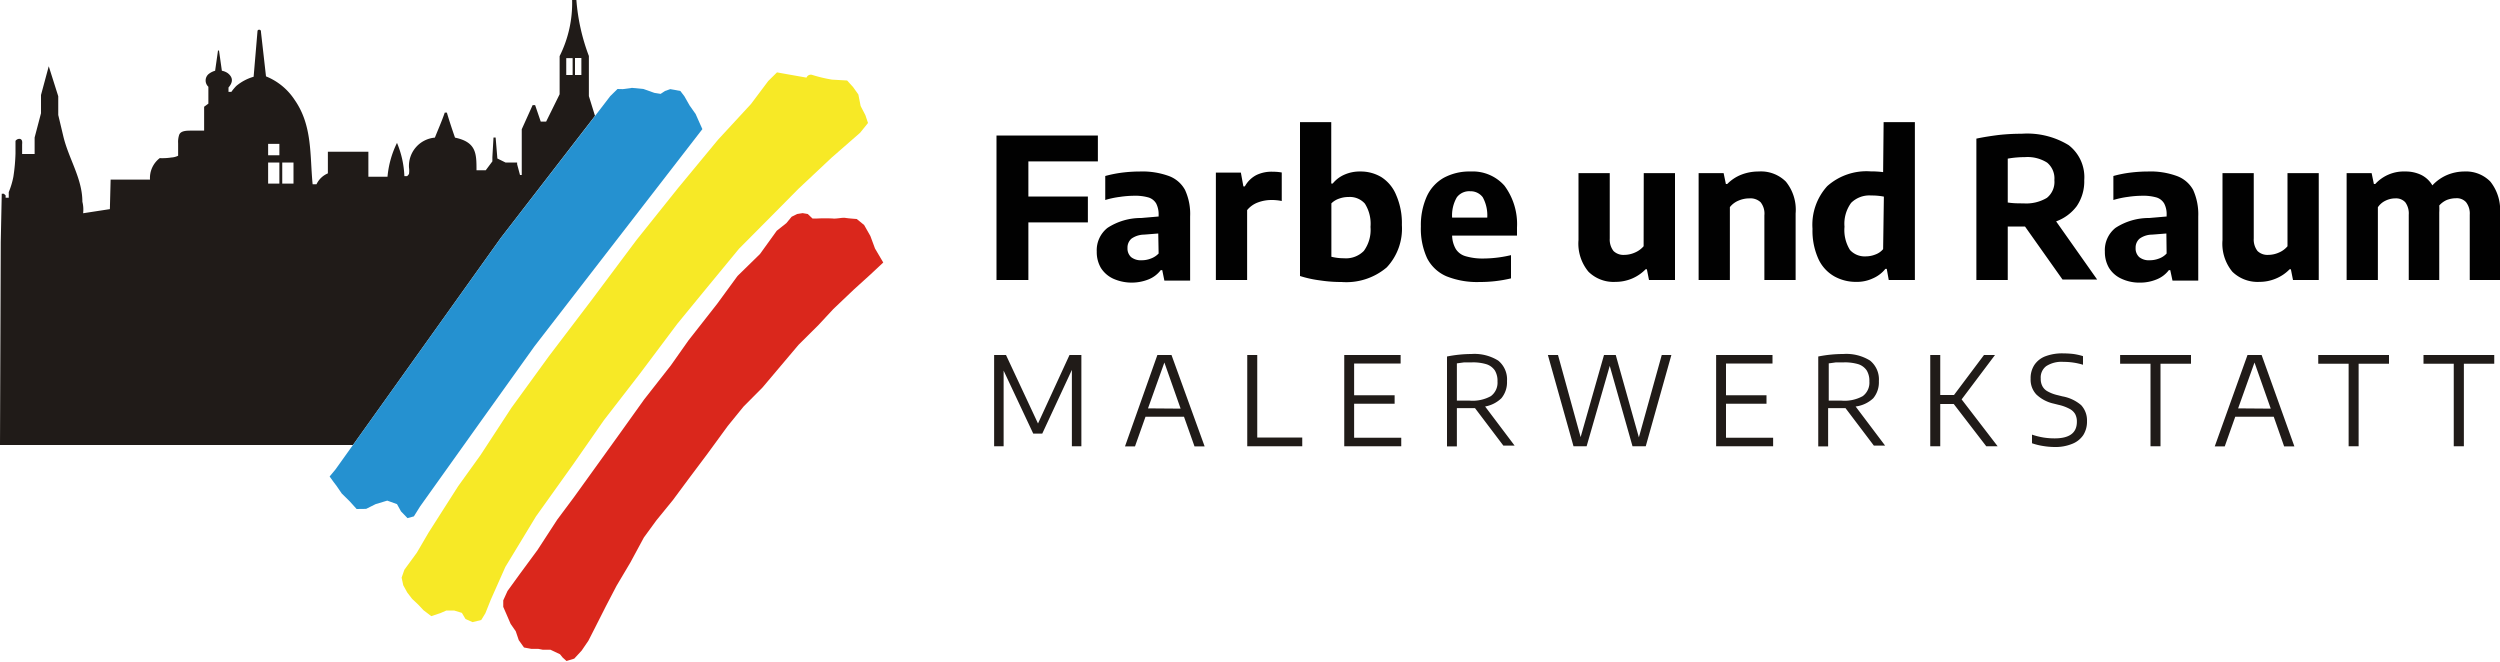<svg id="Logo_Farbe-und-Raum-Malerwerkstatt" xmlns="http://www.w3.org/2000/svg" viewBox="0 0 200 52.97">
  <defs>
    <style>
      .cls-1{fill:#010101}.cls-2{fill:#201b18}.cls-3{fill:none}
    </style>
  </defs>
  <g id="Farbe_und_Raum" data-name="Farbe und Raum">
    <path class="cls-1" d="M82.27 12.91h5.56v-2.07h-8.11V22.4h2.55v-4.61h4.76v-2.07h-4.76v-2.81zM93.45 14.06a6.22 6.22 0 0 0-2.26-.34 11.9 11.9 0 0 0-1.42.09 9.76 9.76 0 0 0-1.35.27V16a7 7 0 0 1 1.18-.25 7.91 7.91 0 0 1 1.14-.09 3.86 3.86 0 0 1 1.15.14 1.08 1.08 0 0 1 .61.49 1.94 1.94 0 0 1 .19.92v.11l-1.39.12a4.89 4.89 0 0 0-2.7.79 2.28 2.28 0 0 0-.86 1.9 2.51 2.51 0 0 0 .33 1.3 2.32 2.32 0 0 0 1 .87 3.63 3.63 0 0 0 2.79.06 2.29 2.29 0 0 0 1-.75h.12l.17.84h2.06v-5.13a4.59 4.59 0 0 0-.41-2.13 2.43 2.43 0 0 0-1.35-1.13zm-.76 6.22a1.63 1.63 0 0 1-.64.41 1.94 1.94 0 0 1-.71.13 1.25 1.25 0 0 1-.85-.25.93.93 0 0 1-.29-.73.94.94 0 0 1 .32-.75 1.79 1.79 0 0 1 1-.32l1.14-.09zM100.52 14a2.2 2.2 0 0 0-.93.91h-.12l-.2-1.1h-2v8.59h2.5v-5.59a2 2 0 0 1 .85-.61 3.1 3.1 0 0 1 1.08-.2 4 4 0 0 1 .84.08V13.8a3.69 3.69 0 0 0-.69-.06 2.77 2.77 0 0 0-1.33.26zM110.51 14.17a3.2 3.2 0 0 0-1.68-.45 3 3 0 0 0-1.27.25 2.47 2.47 0 0 0-.94.71h-.12V9.77H104v12.31a8.87 8.87 0 0 0 1.59.35 11.1 11.1 0 0 0 1.73.13 5 5 0 0 0 3.62-1.17 4.53 4.53 0 0 0 1.21-3.39 5.58 5.58 0 0 0-.45-2.38 3.07 3.07 0 0 0-1.19-1.45zm-1.4 5.9a2 2 0 0 1-1.6.59 4.05 4.05 0 0 1-1-.12v-4.27a1.58 1.58 0 0 1 .62-.38 2.17 2.17 0 0 1 .76-.13 1.6 1.6 0 0 1 1.3.53 3 3 0 0 1 .45 1.86 2.86 2.86 0 0 1-.53 1.92zM117.65 13.72a4.31 4.31 0 0 0-2.16.51 3.27 3.27 0 0 0-1.35 1.49 5.61 5.61 0 0 0-.47 2.4 5.63 5.63 0 0 0 .5 2.54 3.13 3.13 0 0 0 1.54 1.44 6.57 6.57 0 0 0 2.67.46 10.6 10.6 0 0 0 2.5-.29v-1.86a9.64 9.64 0 0 1-2.15.27 4.81 4.81 0 0 1-1.47-.18 1.36 1.36 0 0 1-.79-.57 2.23 2.23 0 0 1-.3-1.08h5.19v-.65a5.15 5.15 0 0 0-1-3.34 3.38 3.38 0 0 0-2.71-1.14zm-1.48 3.69a2.87 2.87 0 0 1 .38-1.63 1.24 1.24 0 0 1 1.07-.48 1.21 1.21 0 0 1 1 .48 3 3 0 0 1 .36 1.63zM131.49 19.7a1.93 1.93 0 0 1-.71.51 2.11 2.11 0 0 1-.83.18 1.14 1.14 0 0 1-.87-.31 1.5 1.5 0 0 1-.3-1v-5.23h-2.5v5.35a3.52 3.52 0 0 0 .8 2.54 2.86 2.86 0 0 0 2.16.81 3.4 3.4 0 0 0 1.31-.26 3.32 3.32 0 0 0 1.1-.75h.1l.17.86H134v-8.55h-2.5zM140.69 13.72a3.79 3.79 0 0 0-1.4.26 3.23 3.23 0 0 0-1.11.74h-.11l-.18-.87h-2v8.55h2.5v-5.83a1.71 1.71 0 0 1 .69-.52 2.22 2.22 0 0 1 .87-.18 1.19 1.19 0 0 1 .9.31 1.46 1.46 0 0 1 .3 1.05v5.17h2.5v-5.32a3.57 3.57 0 0 0-.78-2.55 2.82 2.82 0 0 0-2.18-.81zM150.65 13.77a7.63 7.63 0 0 0-1-.06 4.72 4.72 0 0 0-3.47 1.18 4.6 4.6 0 0 0-1.18 3.42 5.46 5.46 0 0 0 .47 2.4 3.07 3.07 0 0 0 1.26 1.39 3.54 3.54 0 0 0 1.78.45 3 3 0 0 0 1.32-.28 2.58 2.58 0 0 0 1-.76h.11l.16.89h2.09V9.77h-2.5zm0 6.16a1.45 1.45 0 0 1-.62.43 2.08 2.08 0 0 1-.78.15A1.58 1.58 0 0 1 148 20a3 3 0 0 1-.44-1.86 2.83 2.83 0 0 1 .53-1.91 2.07 2.07 0 0 1 1.62-.59 5 5 0 0 1 1 .09zM166.14 16.49a3.52 3.52 0 0 0 .6-2.08 3.23 3.23 0 0 0-1.25-2.8 6.36 6.36 0 0 0-3.76-.91 16.51 16.51 0 0 0-1.85.1c-.63.08-1.21.17-1.77.29V22.4h2.51v-4.28H162l3 4.24h2.77l-3.28-4.65a3.58 3.58 0 0 0 1.65-1.22zm-2.39-.66a3.22 3.22 0 0 1-1.87.44c-.4 0-.82 0-1.26-.07v-3.51a7.93 7.93 0 0 1 1.37-.12 2.93 2.93 0 0 1 1.78.44 1.64 1.64 0 0 1 .58 1.4 1.63 1.63 0 0 1-.6 1.42zM174.09 14.06a6.14 6.14 0 0 0-2.26-.34 11.74 11.74 0 0 0-1.41.09 9.2 9.2 0 0 0-1.35.27V16a7.13 7.13 0 0 1 1.17-.25 8.15 8.15 0 0 1 1.15-.09 3.83 3.83 0 0 1 1.14.14 1.08 1.08 0 0 1 .61.49 1.83 1.83 0 0 1 .19.92v.11l-1.39.12a4.89 4.89 0 0 0-2.7.79 2.27 2.27 0 0 0-.85 1.9 2.51 2.51 0 0 0 .33 1.3 2.26 2.26 0 0 0 1 .87 3.37 3.37 0 0 0 1.48.31 3.44 3.44 0 0 0 1.31-.25 2.29 2.29 0 0 0 1-.75h.11l.18.84h2.06v-5.13a4.72 4.72 0 0 0-.41-2.13 2.45 2.45 0 0 0-1.36-1.13zm-.76 6.22a1.53 1.53 0 0 1-.63.41 2 2 0 0 1-.72.13 1.22 1.22 0 0 1-.84-.25.93.93 0 0 1-.29-.73.94.94 0 0 1 .32-.75 1.73 1.73 0 0 1 1-.32l1.14-.09zM183 19.7a1.82 1.82 0 0 1-.7.51 2.11 2.11 0 0 1-.83.18 1.14 1.14 0 0 1-.87-.31 1.5 1.5 0 0 1-.3-1v-5.23h-2.5v5.35a3.52 3.52 0 0 0 .79 2.54 2.89 2.89 0 0 0 2.16.81 3.37 3.37 0 0 0 1.31-.26 3.26 3.26 0 0 0 1.11-.75h.1l.17.86h2.06v-8.55H183zM199.23 14.53a2.71 2.71 0 0 0-2.07-.81 3.6 3.6 0 0 0-1.37.27 3.45 3.45 0 0 0-1.2.84 2.13 2.13 0 0 0-.9-.84 2.86 2.86 0 0 0-1.27-.27 3.09 3.09 0 0 0-2.4 1h-.11l-.18-.87h-2v8.55h2.5v-5.82a1.51 1.51 0 0 1 .62-.53 1.78 1.78 0 0 1 .78-.18 1 1 0 0 1 .79.31 1.51 1.51 0 0 1 .28 1v5.22h2.44V17a5.06 5.06 0 0 0 0-.56 1.73 1.73 0 0 1 .6-.44 2.06 2.06 0 0 1 .73-.14 1 1 0 0 1 .81.31 1.47 1.47 0 0 1 .3 1v5.23H200v-5.31a3.64 3.64 0 0 0-.77-2.56z"/>
  </g>
  <g id="Malerwerkstatt">
    <path class="cls-2" d="M83.04 33.88l-2.56-5.48h-.95v7.3h.76v-6.05l2.37 5.04h.72l2.37-5.1v6.11h.76v-7.3h-.95l-2.52 5.48zM92.59 28.4L90 35.71h.8l.84-2.37h3.08l.84 2.37h.81l-2.65-7.31zm-.75 4.27L93.15 29l1.3 3.69zM100.58 28.4h-.8v7.3h4.4V35h-3.6v-6.6zM108.33 32.3h3.24v-.68h-3.24v-2.54h3.72v-.68h-4.51v7.3h4.56v-.68h-3.77V32.3zM120.11 31.86a2 2 0 0 0 .45-1.37 1.94 1.94 0 0 0-.7-1.64 3.6 3.6 0 0 0-2.15-.53 10.25 10.25 0 0 0-1.95.2v7.19h.79v-3.06H118l2.27 3h.9l-2.36-3.13a2.51 2.51 0 0 0 1.3-.66zm-2.54.19h-1.02v-2.98l.58-.08h.63a3.67 3.67 0 0 1 1.16.15 1.29 1.29 0 0 1 .67.5 1.61 1.61 0 0 1 .21.88 1.34 1.34 0 0 1-.53 1.17 3 3 0 0 1-1.7.36zM131.11 34.99l-1.85-6.59h-.94l-1.87 6.57-1.81-6.57h-.81l2.05 7.3h1.05l1.85-6.43 1.82 6.43h1.06l2.05-7.3h-.77l-1.83 6.59zM138.08 32.3h3.24v-.68h-3.24v-2.54h3.72v-.68h-4.51v7.3h4.56v-.68h-3.77V32.3zM149.86 31.86a2 2 0 0 0 .45-1.37 1.94 1.94 0 0 0-.7-1.64 3.6 3.6 0 0 0-2.15-.53 10.25 10.25 0 0 0-2 .2v7.19h.79v-3.06H147.64l2.27 3h.9l-2.36-3.13a2.51 2.51 0 0 0 1.41-.66zm-2.54.19h-1.02v-2.98l.58-.08h.63a3.78 3.78 0 0 1 1.17.15 1.3 1.3 0 0 1 .66.5 1.61 1.61 0 0 1 .21.88 1.34 1.34 0 0 1-.53 1.17 3 3 0 0 1-1.7.36zM159.6 28.4h-.88l-2.4 3.2h-1.1v-3.2h-.8v7.3h.8v-3.38h1.08l2.6 3.38h.91l-2.88-3.75 2.67-3.55zM165 31.71l-.4-.1a3 3 0 0 1-.79-.3 1 1 0 0 1-.42-.42 1.21 1.21 0 0 1-.13-.6 1.13 1.13 0 0 1 .44-1 2.25 2.25 0 0 1 1.37-.34 5.32 5.32 0 0 1 1.57.23v-.69a5.18 5.18 0 0 0-.75-.17 7.89 7.89 0 0 0-.84-.05 3.8 3.8 0 0 0-1.44.24 1.85 1.85 0 0 0-.87.7 1.93 1.93 0 0 0-.29 1.09 1.73 1.73 0 0 0 .46 1.26 2.94 2.94 0 0 0 1.39.73l.4.1a3.4 3.4 0 0 1 .85.31 1.11 1.11 0 0 1 .46.42 1.26 1.26 0 0 1 .14.62c0 .89-.59 1.33-1.78 1.33a5.63 5.63 0 0 1-.9-.07 5.78 5.78 0 0 1-.91-.23v.69a5 5 0 0 0 .89.22 5.8 5.8 0 0 0 .91.08 3.52 3.52 0 0 0 1.41-.25 1.91 1.91 0 0 0 .89-.7 2 2 0 0 0 .3-1.12 1.79 1.79 0 0 0-.47-1.28 3.15 3.15 0 0 0-1.49-.7zM169.61 29.1h2.43v6.6h.8v-6.6h2.44v-.7h-5.67v.7zM179.8 28.4l-2.62 7.31h.8l.84-2.37h3.08l.83 2.37h.82l-2.62-7.31zm-.75 4.27l1.31-3.67 1.3 3.69zM185.46 29.1h2.43v6.6h.8v-6.6h2.43v-.7h-5.66v.7zM193.88 28.4v.7h2.42v6.6h.81v-6.6h2.43v-.7h-5.66z"/>
  </g>
  <g id="Bildmarke">
    <path class="cls-3" d="M21.45 12.43h.9v-.91h-.9v.91zM45.3 6.01h.51V4.64l-.51.01v1.36zM22.58 14.7h.9v-1.73h-.9v1.73zM21.45 14.71l.9-.01v-1.73l-.9.01v1.73zM46.01 6.01h.5V4.64h-.5v1.37z"/>
    <path class="cls-2" d="M47.11 7.69V4.48a16.1 16.1 0 0 1-1-4.48h-.34a9.5 9.5 0 0 1-1 4.49v3.05l-1.08 2.19h-.43l-.45-1.32h-.2l-.87 1.93V14h-.14l-.23-.86V13h-.93l-.65-.32-.14-1.68h-.17l-.09 1.57v.34l-.53.71h-.74c0-1.32 0-2.25-1.72-2.61-.23-.66-.45-1.32-.65-2h-.17c-.23.67-.51 1.3-.79 2a2.27 2.27 0 0 0-2.07 2.4 1.69 1.69 0 0 1 0 .5.63.63 0 0 1-.15.18h-.22a7.64 7.64 0 0 0-.59-2.66 7.67 7.67 0 0 0-.76 2.71h-1.53v-2h-3.24v1.73a1.76 1.76 0 0 0-.91.87h-.31c-.23-2.32 0-4.69-1.44-6.75a4.94 4.94 0 0 0-2.29-1.88l-.4-3.53c0-.06 0-.18-.11-.2s-.17.05-.17.11l-.31 3.65a3.81 3.81 0 0 0-1.38.73 3.64 3.64 0 0 0-.4.48h-.23V7c.34-.39.4-.78-.05-1.14a1.2 1.2 0 0 0-.48-.2l-.23-1.62h-.08l-.23 1.62a1.46 1.46 0 0 0-.54.28.68.68 0 0 0 0 1v1.35l-.34.25v1.91h-1c-.4 0-.88 0-1 .35a1.79 1.79 0 0 0-.08.66v1a1.43 1.43 0 0 1-.54.14 4.71 4.71 0 0 1-.93.05 2 2 0 0 0-.78 1.72H8.85l-.06 2.36-2.14.33a2.56 2.56 0 0 0-.06-.92c0-1.87-1.11-3.46-1.53-5.26l-.4-1.68V7.7L3.9 5.3l-.62 2.3v1.46L2.77 11v1.32h-1v-.73c0-.16.06-.41-.17-.48a.39.39 0 0 0-.36.16v1a14.77 14.77 0 0 1-.17 1.87 6.26 6.26 0 0 1-.37 1.23v.45H.45v-.19l-.14-.13H.14l-.08 3.88L0 35.6h28.24l11.81-16.55 7.55-9.78zm-24.76 7h-.9V13h.9zm0-2.27h-.9v-.91h.9zm1.13 2.27h-.9V13h.9zM45.81 6h-.51V4.65h.51zm.7 0H46V4.64h.51z"/>
    <path d="M42.88 41.31l3-4.2 2.43-3.49 2.87-3.71 3-4 2.23-2.72 2.71-3.29L62 17l1.87-1.89 2.65-2.49 2.29-2 .63-.78-.21-.63-.38-.73-.18-.92-.42-.59-.48-.53-1.21-.07A11.38 11.38 0 0 1 65 6a.37.37 0 0 0-.48.21l-.68-.12-1.13-.2-.55-.1-.7.69-1.38 1.84-2.64 2.86-3.2 3.87-3.32 4.15-3.59 4.8-3.42 4.5-3 4.13-2.47 3.78-1.79 2.49-2.36 3.7-.94 1.61-1 1.37-.22.63.13.61.32.58.39.51.49.46.41.44.63.48.73-.24.48-.21h.62l.62.19.29.49.56.25.7-.17.33-.54.44-1.1 1.16-2.61z" fill="#f7e926"/>
    <path d="M70 19.88l-.37-1-.5-.88-.59-.48s-.7-.05-.92-.09-.74.09-1 .05a11.86 11.86 0 0 0-1.23 0H65l-.38-.36-.41-.07-.44.07-.44.22-.42.51-.77.61-1.34 1.86-1.8 1.76-1.63 2.23-2.29 2.92-1.41 2-2.14 2.73-1.88 2.63-2.31 3.21-1.44 2-1.32 1.77L43 44l-1.4 1.9-1 1.38-.34.75v.52l.21.48.38.88.41.59.24.71.42.59.59.11h.56l.36.07h.61l.76.36.21.26.31.28.62-.19.59-.64.54-.79.51-1 .89-1.76.85-1.63L50.43 45l1.08-2 1-1.37 1.32-1.62 1.26-1.7 1.5-2 1.63-2.23 1.26-1.55L61 31l2.88-3.41 1.6-1.59 1.18-1.27 1.64-1.56L69.59 22l1.07-1z" fill="#da271c"/>
    <path fill="#2591d0" d="M33.11 41.31l.5-.8 4.73-6.63 4.42-6.18 4.52-5.85 8.91-11.52-.18-.4-.36-.81-.48-.68-.42-.74-.32-.42-.41-.08-.4-.07-.42.15-.35.23-.5-.08-.87-.31-.92-.09-.73.1-.43-.01-.58.57-1.22 1.59-7.55 9.77-13.2 18.49-.48.58.31.43.25.33.41.6.64.63.55.61.76-.01.76-.38.93-.28.78.28.32.58.52.54.51-.14z"/>
  </g>
</svg>
